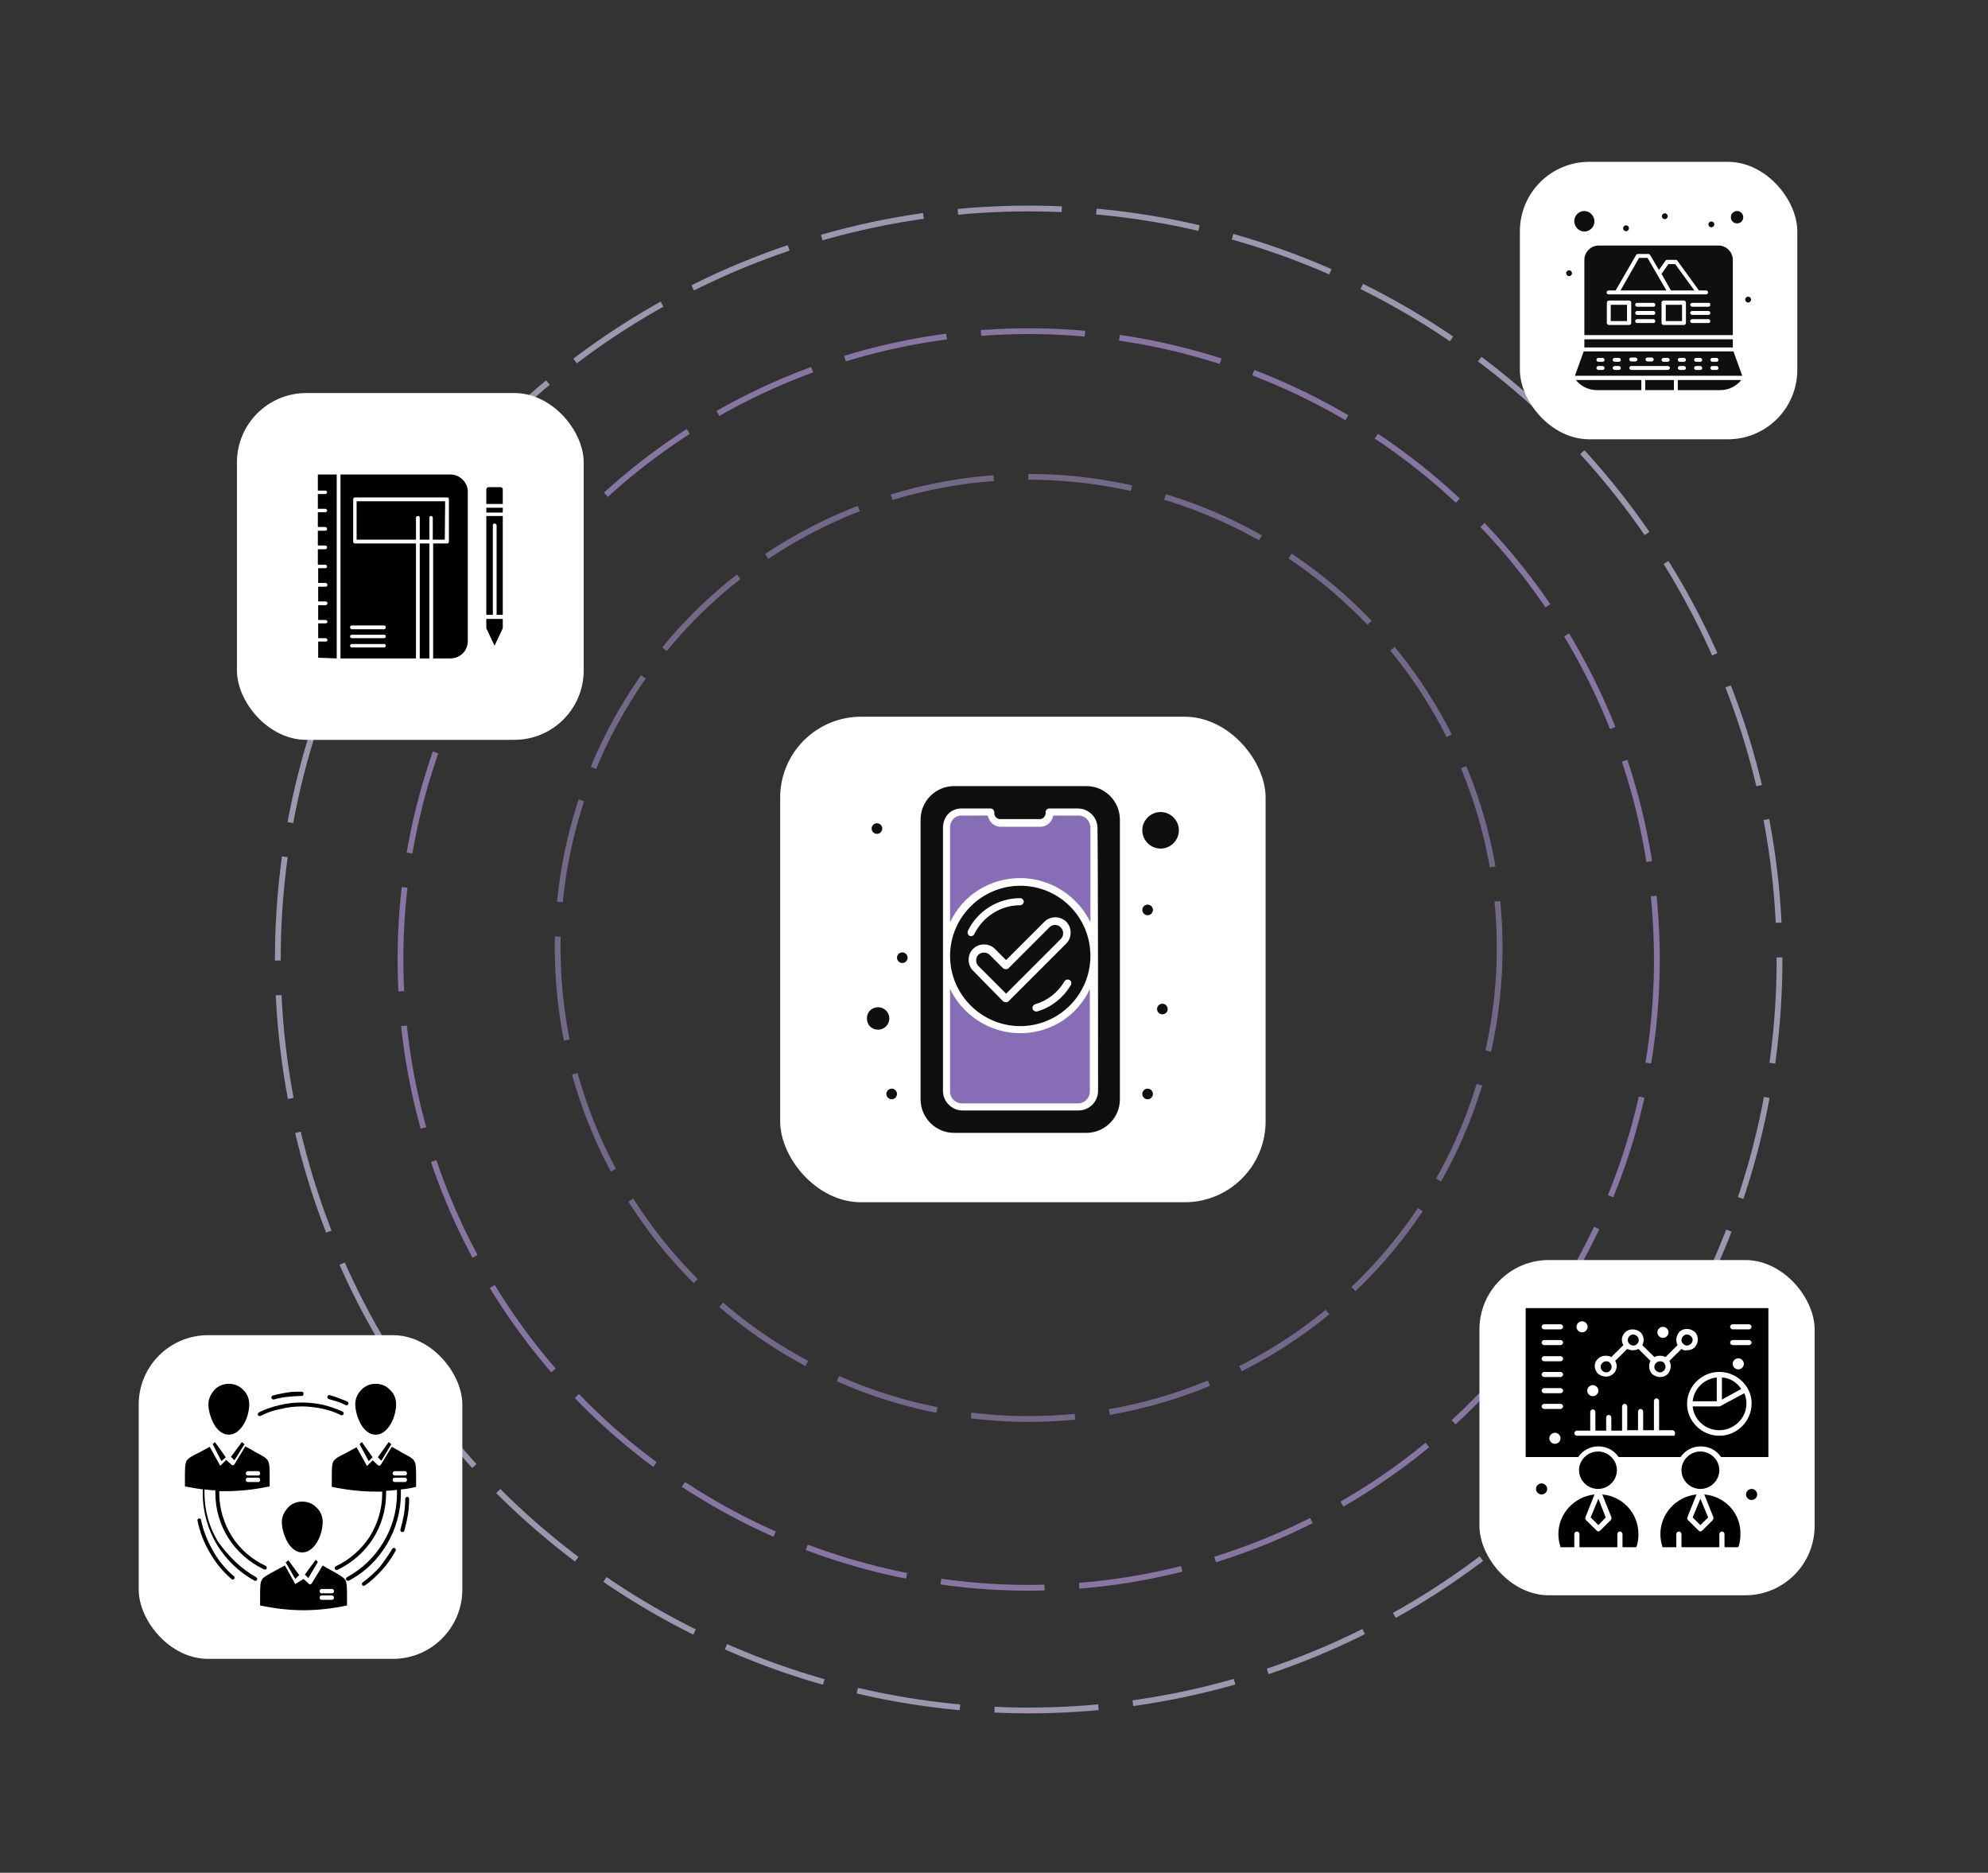 <svg width="344" height="324" viewBox="0 0 344 324" fill="none" xmlns="http://www.w3.org/2000/svg">
<rect x="0" y="0" width="344" height="324" fill="#333333" stroke="none"/>
<mask id="mask0_3251_10215" style="mask-type:alpha" maskUnits="userSpaceOnUse" x="0" y="0" width="344" height="324">
<rect width="344" height="324" fill="#D9D9D9"/>
</mask>
<g mask="url(#mask0_3251_10215)">
<circle opacity="0.68" cx="178" cy="166" r="108.703" stroke="#AD96D5" stroke-dasharray="18 6"/>
<circle opacity="0.68" cx="178" cy="164" r="81.5" stroke="#9281B0" stroke-dasharray="18 6"/>
<circle opacity="0.68" cx="130.428" cy="130.428" r="129.928" transform="matrix(1 0 3.46527e-06 1 47.571 35.572)" stroke="#D1C4E8" stroke-dasharray="18 6"/>
<rect x="41" y="68" width="60" height="60" rx="12" fill="white"/>
<path fill-rule="evenodd" clip-rule="evenodd" d="M87 108.686V107.083H84.15V108.686L85.576 111.714L87 108.686ZM87 106.371V89.273H84.15V106.371H85.278V90.876C85.278 90.698 85.397 90.579 85.576 90.579C85.753 90.579 85.931 90.698 85.931 90.876V106.371H87ZM84.15 87.195H87V84.642C87 84.523 86.941 84.464 86.881 84.404C86.822 84.345 86.703 84.286 86.644 84.286H84.507C84.388 84.286 84.328 84.345 84.269 84.404C84.209 84.464 84.15 84.583 84.15 84.642V87.195ZM84.15 88.679H87C87 88.442 87 88.145 87 87.848H84.15V88.679ZM60.877 108.865C60.7 108.865 60.581 108.746 60.581 108.508C60.581 108.33 60.7 108.212 60.877 108.212H66.459C66.636 108.212 66.755 108.33 66.755 108.508C66.755 108.686 66.636 108.865 66.459 108.865H60.877ZM60.877 110.408C60.7 110.408 60.581 110.29 60.581 110.111C60.581 109.933 60.7 109.814 60.877 109.814H66.459C66.636 109.814 66.755 109.933 66.755 110.111C66.755 110.29 66.636 110.408 66.459 110.408H60.877ZM60.877 112.011C60.7 112.011 60.581 111.893 60.581 111.714C60.581 111.536 60.7 111.417 60.877 111.417H66.459C66.636 111.417 66.755 111.536 66.755 111.714C66.755 111.893 66.636 112.011 66.459 112.011H60.877ZM61.412 86.067H77.382C77.56 86.067 77.679 86.186 77.679 86.423V93.725C77.679 93.904 77.56 94.023 77.382 94.023H74.948V113.911H77.976C79.579 113.911 80.944 112.605 80.944 110.943V85.057C80.944 84.227 80.588 83.514 80.054 82.98C79.52 82.445 78.748 82.089 77.976 82.089H58.918V113.911H71.98V94.023H61.412C61.234 94.023 61.115 93.904 61.115 93.725V86.364C61.115 86.186 61.234 86.067 61.412 86.067ZM72.633 113.911H74.295V94.023H72.633V113.911ZM77.026 86.72H61.709V93.37H71.98V89.57C71.98 89.391 72.099 89.273 72.336 89.273C72.574 89.273 72.633 89.391 72.633 89.57V93.37H74.295V89.57C74.295 89.391 74.414 89.273 74.592 89.273C74.77 89.273 74.888 89.391 74.888 89.57V93.37H76.967L77.026 86.72ZM58.265 113.911V82.089H55V84.879H56.247C56.425 84.879 56.603 84.998 56.603 85.176C56.603 85.354 56.484 85.473 56.247 85.473H55V88.026H56.247C56.425 88.026 56.603 88.145 56.603 88.323C56.603 88.501 56.484 88.62 56.247 88.62H55V91.173H56.247C56.425 91.173 56.603 91.291 56.603 91.529C56.603 91.707 56.484 91.826 56.247 91.826H55V94.378H56.247C56.425 94.378 56.603 94.497 56.603 94.675C56.603 94.853 56.484 95.031 56.247 95.031H55V97.703H56.247C56.425 97.703 56.603 97.822 56.603 98C56.603 98.178 56.484 98.297 56.306 98.297H55.059V100.85H56.306C56.484 100.85 56.662 100.968 56.662 101.206C56.662 101.384 56.543 101.503 56.306 101.503H55.059V104.056H56.306C56.484 104.056 56.662 104.174 56.662 104.352C56.662 104.531 56.543 104.709 56.306 104.709H55.059V107.262H56.306C56.484 107.262 56.662 107.38 56.662 107.559C56.662 107.737 56.543 107.855 56.306 107.855H55.059V110.408H56.306C56.484 110.408 56.662 110.527 56.662 110.705C56.662 110.883 56.543 111.002 56.306 111.002H55.059V113.792L58.265 113.911Z" fill="black"/>
<rect x="24" y="231" width="56" height="56" rx="12" fill="white"/>
<path fill-rule="evenodd" clip-rule="evenodd" d="M52.301 259.79C51.323 259.79 50.421 260.166 49.82 260.842C49.219 261.52 48.767 262.346 48.767 263.324C48.767 264.452 49.219 266.031 49.97 267.158C50.572 267.985 51.323 268.587 52.301 268.587C53.279 268.587 54.03 267.985 54.632 267.158C55.459 266.031 55.835 264.452 55.835 263.324C55.835 262.346 55.459 261.444 54.783 260.842C54.181 260.166 53.279 259.79 52.301 259.79ZM70.121 259.339C70.121 259.188 70.271 258.962 70.421 258.962C70.647 258.962 70.798 259.113 70.798 259.339C70.798 260.241 70.722 261.219 70.572 262.121C70.421 263.023 70.196 263.925 69.97 264.828C69.895 264.978 69.745 265.128 69.519 265.053C69.369 264.978 69.218 264.828 69.294 264.602C69.519 263.775 69.745 262.872 69.895 262.045C70.045 261.068 70.121 260.241 70.121 259.339ZM67.865 267.985C67.94 267.835 68.166 267.76 68.317 267.835C68.467 267.91 68.542 268.136 68.467 268.286C67.79 269.489 67.038 270.617 66.136 271.595C65.234 272.572 64.256 273.549 63.129 274.302C62.978 274.376 62.753 274.376 62.677 274.226C62.602 274.076 62.602 273.85 62.753 273.775C63.805 273.023 64.783 272.121 65.685 271.143C66.437 270.166 67.188 269.114 67.865 267.985ZM40.496 272.722C40.647 272.873 40.647 273.098 40.496 273.173C40.346 273.323 40.196 273.323 40.045 273.173C38.542 271.895 37.264 270.316 36.286 268.587C35.308 266.933 34.557 265.053 34.181 263.098C34.106 262.948 34.256 262.722 34.407 262.722C34.557 262.647 34.782 262.798 34.782 262.948C35.158 264.828 35.91 266.632 36.812 268.211C37.789 270.016 39.068 271.519 40.496 272.722ZM47.414 242.12C47.263 242.196 47.038 242.046 46.963 241.895C46.888 241.744 47.038 241.519 47.189 241.444C48.015 241.218 48.842 241.068 49.67 240.917C50.497 240.768 51.398 240.768 52.226 240.768C52.376 240.768 52.527 240.917 52.527 241.143C52.527 241.369 52.376 241.519 52.226 241.519C51.398 241.519 50.572 241.595 49.745 241.67C48.993 241.744 48.166 241.895 47.414 242.12ZM56.887 242.046C56.737 241.97 56.587 241.82 56.662 241.595C56.737 241.444 56.887 241.294 57.038 241.369C57.564 241.519 58.091 241.67 58.617 241.895C59.143 242.12 59.67 242.271 60.121 242.496C60.271 242.572 60.346 242.797 60.271 242.948C60.196 243.098 59.97 243.173 59.82 243.098C59.369 242.873 58.843 242.647 58.392 242.496C57.865 242.346 57.339 242.196 56.887 242.046ZM45.083 244.977C44.933 245.053 44.707 244.977 44.632 244.827C44.557 244.677 44.632 244.452 44.782 244.376C45.91 243.774 47.113 243.399 48.391 243.098C49.595 242.797 50.872 242.647 52.226 242.647C53.429 242.647 54.708 242.797 55.835 243.023C57.038 243.324 58.166 243.699 59.294 244.226C59.444 244.301 59.519 244.527 59.444 244.677C59.369 244.827 59.143 244.903 58.993 244.827C57.94 244.301 56.813 243.925 55.684 243.699C54.557 243.475 53.429 243.324 52.226 243.324C50.948 243.324 49.745 243.475 48.542 243.774C47.339 244 46.21 244.376 45.083 244.977ZM69.369 257.684V258.361C69.369 261.595 68.467 264.602 66.963 267.158C65.384 269.79 63.129 272.045 60.346 273.474C60.196 273.549 59.97 273.474 59.895 273.323C59.82 273.173 59.895 272.948 60.046 272.873C62.677 271.444 64.857 269.339 66.361 266.782C67.865 264.301 68.692 261.444 68.692 258.361V257.836V257.76C68.091 257.836 67.414 257.91 66.812 257.91V258.361C66.812 261.219 65.986 263.925 64.557 266.181C63.053 268.512 60.948 270.391 58.392 271.595C58.241 271.669 58.016 271.595 57.94 271.444C57.865 271.293 57.94 271.068 58.091 270.993C60.497 269.865 62.527 268.061 63.956 265.881C65.308 263.7 66.136 261.143 66.136 258.437V258.06C65.76 258.06 65.384 258.06 64.933 258.06C62.451 258.06 59.895 257.76 57.414 257.234V255.805C57.414 254.151 57.414 253.324 57.714 252.797C58.016 252.346 58.617 251.97 59.895 251.369C60.421 251.068 61.023 250.767 61.7 250.391L63.504 253.624L64.481 252.647L65.384 253.474C65.534 253.624 65.76 253.624 65.835 253.474L65.91 253.398L67.79 250.316C68.467 250.692 69.068 250.993 69.519 251.294C70.798 251.97 71.399 252.271 71.7 252.797C72 253.324 72 254.151 72 255.805V257.234C71.474 257.384 70.421 257.61 69.369 257.684ZM44.331 272.873C44.482 272.948 44.557 273.173 44.482 273.323C44.406 273.474 44.18 273.549 44.031 273.474C41.323 271.971 39.068 269.79 37.489 267.158C35.985 264.602 35.083 261.595 35.083 258.361V257.836V257.684C34.03 257.534 33.053 257.384 32 257.158V255.73C32 254.076 32 253.248 32.301 252.722C32.602 252.271 33.204 251.896 34.481 251.294C35.008 250.993 35.609 250.692 36.286 250.316L38.091 253.549C38.091 253.549 38.091 253.549 38.166 253.549L39.143 252.572L40.045 253.398C40.196 253.549 40.421 253.549 40.496 253.398L40.572 253.324L42.451 250.241C43.128 250.617 43.73 250.917 44.18 251.218C45.459 251.896 46.06 252.196 46.362 252.722C46.661 253.248 46.661 254.076 46.661 255.73V257.158C44.18 257.684 41.625 257.985 39.143 257.985C38.768 257.985 38.391 257.985 37.94 257.985C37.94 258.136 37.94 258.211 37.94 258.361C37.94 261.068 38.768 263.624 40.12 265.805C41.549 268.061 43.579 269.79 45.985 270.918C46.136 270.993 46.21 271.219 46.136 271.369C46.06 271.519 45.835 271.595 45.685 271.519C43.128 270.317 41.023 268.436 39.519 266.105C38.091 263.85 37.264 261.143 37.264 258.286C37.264 258.136 37.264 257.985 37.264 257.836C36.662 257.836 35.985 257.76 35.383 257.684V257.76V258.286C35.383 261.369 36.211 264.226 37.715 266.707C39.594 269.339 41.775 271.444 44.331 272.873ZM42.902 256.407C42.677 256.407 42.527 256.256 42.527 256.031C42.527 255.805 42.677 255.655 42.902 255.655H44.707C44.858 255.655 45.008 255.805 45.008 256.031C45.008 256.256 44.858 256.407 44.707 256.407H42.902ZM42.902 255.278C42.677 255.278 42.527 255.128 42.527 254.903C42.527 254.753 42.677 254.527 42.902 254.527H44.707C44.858 254.527 45.008 254.677 45.008 254.903C45.008 255.128 44.858 255.278 44.707 255.278H42.902ZM38.316 252.797L39.068 252.12L37.188 249.489L36.812 249.865L38.316 252.797ZM42.301 249.865L41.85 249.489L39.97 252.046L40.572 252.647L42.301 249.865ZM39.594 239.413C38.617 239.413 37.715 239.79 37.113 240.467C36.512 241.143 36.061 241.97 36.061 242.948C36.061 244.075 36.512 245.655 37.264 246.782C37.865 247.61 38.617 248.211 39.594 248.211C40.572 248.211 41.323 247.61 41.925 246.782C42.752 245.655 43.128 244.075 43.128 242.948C43.128 241.97 42.752 241.068 42.076 240.467C41.474 239.79 40.572 239.413 39.594 239.413ZM63.805 252.797L64.481 252.12L62.602 249.489L62.226 249.865L63.805 252.797ZM67.715 249.865L67.264 249.489L65.384 252.12L65.986 252.722L67.715 249.865ZM65.008 239.413C64.03 239.413 63.129 239.79 62.527 240.467C61.85 241.143 61.474 241.97 61.474 242.948C61.474 244.075 61.925 245.655 62.677 246.782C63.278 247.61 64.03 248.211 65.008 248.211C65.986 248.211 66.737 247.61 67.339 246.782C68.166 245.655 68.542 244.075 68.542 242.948C68.542 241.97 68.166 241.068 67.489 240.467C66.888 239.79 65.986 239.413 65.008 239.413ZM68.317 256.407C68.091 256.407 67.94 256.256 67.94 256.031C67.94 255.805 68.091 255.655 68.317 255.655H70.121C70.271 255.655 70.421 255.805 70.421 256.031C70.421 256.256 70.271 256.407 70.121 256.407H68.317ZM68.317 255.278C68.091 255.278 67.94 255.128 67.94 254.903C67.94 254.753 68.091 254.527 68.317 254.527H70.121C70.271 254.527 70.421 254.677 70.421 254.903C70.421 255.128 70.271 255.278 70.121 255.278H68.317ZM51.173 274.001C51.173 274.076 51.173 274.076 51.173 274.001L51.098 274.076L49.293 270.842C48.617 271.219 48.015 271.519 47.489 271.82C46.286 272.497 45.609 272.798 45.309 273.323C45.008 273.85 45.008 274.678 45.008 276.331V277.76C47.489 278.286 50.046 278.587 52.527 278.587C55.008 278.587 57.564 278.286 60.046 277.76V276.331C60.046 274.678 60.046 273.85 59.744 273.323C59.444 272.873 58.767 272.497 57.564 271.82C57.038 271.519 56.436 271.219 55.835 270.842L53.955 273.925C53.955 273.925 53.955 274.001 53.88 274.001C53.73 274.15 53.504 274.15 53.429 274.001L52.527 273.173L51.173 274.001ZM55.609 275.655C55.459 275.655 55.309 275.504 55.309 275.279C55.309 275.128 55.459 274.903 55.609 274.903H57.414C57.64 274.903 57.79 275.053 57.79 275.279C57.79 275.504 57.64 275.655 57.414 275.655H55.609ZM55.609 276.783C55.459 276.783 55.309 276.632 55.309 276.406C55.309 276.181 55.459 276.03 55.609 276.03H57.414C57.64 276.03 57.79 276.181 57.79 276.406C57.79 276.632 57.64 276.783 57.414 276.783H55.609ZM51.098 273.173L51.774 272.497L49.895 269.941L49.444 270.316L51.098 273.173ZM55.008 270.241L54.632 269.865L52.752 272.422L53.354 273.023L55.008 270.241Z" fill="black"/>
<rect x="263" y="28" width="48" height="48" rx="12" fill="white"/>
<path d="M278.043 52.337C278.043 52.168 278.212 51.999 278.381 51.999H281.93C282.099 51.999 282.268 52.168 282.268 52.337V55.887C282.268 56.056 282.099 56.225 281.93 56.225H278.381C278.212 56.225 278.043 56.056 278.043 55.887V52.337ZM278.381 50.253H279.564L283.113 44.112C283.169 43.999 283.282 43.943 283.395 43.943H285.254C285.366 43.943 285.479 43.999 285.535 44.112L287.057 46.704L288.183 45.126C288.24 45.014 288.352 44.957 288.465 44.957H289.986C290.099 44.957 290.211 45.014 290.268 45.126L293.986 50.253H295.226C295.395 50.253 295.564 50.422 295.564 50.591C295.564 50.76 295.395 50.929 295.226 50.929C294.38 50.929 279.282 50.929 278.324 50.929C278.155 50.929 277.986 50.76 277.986 50.591C278.043 50.422 278.155 50.253 278.381 50.253ZM295.958 52.732C295.958 52.901 295.789 53.07 295.62 53.07H292.803C292.634 53.07 292.465 52.901 292.465 52.732C292.465 52.563 292.634 52.394 292.803 52.394H295.62C295.845 52.337 295.958 52.507 295.958 52.732ZM295.62 54.478H292.803C292.634 54.478 292.465 54.309 292.465 54.14C292.465 53.971 292.634 53.802 292.803 53.802H295.62C295.789 53.802 295.958 53.971 295.958 54.14C295.958 54.309 295.845 54.478 295.62 54.478ZM295.62 55.887H292.803C292.634 55.887 292.465 55.718 292.465 55.549C292.465 55.38 292.634 55.211 292.803 55.211H295.62C295.789 55.211 295.958 55.38 295.958 55.549C295.958 55.718 295.845 55.887 295.62 55.887ZM291.733 55.887C291.733 56.056 291.564 56.225 291.395 56.225H287.845C287.676 56.225 287.507 56.056 287.507 55.887V52.337C287.507 52.168 287.676 51.999 287.845 51.999H291.395C291.564 51.999 291.733 52.168 291.733 52.337V55.887ZM286.099 53.07H283.282C283.113 53.07 282.944 52.901 282.944 52.732C282.944 52.563 283.113 52.394 283.282 52.394H286.099C286.268 52.394 286.437 52.563 286.437 52.732C286.437 52.901 286.324 53.07 286.099 53.07ZM286.099 54.478H283.282C283.113 54.478 282.944 54.309 282.944 54.14C282.944 53.971 283.113 53.802 283.282 53.802H286.099C286.268 53.802 286.437 53.971 286.437 54.14C286.437 54.309 286.324 54.478 286.099 54.478ZM286.099 55.887H283.282C283.113 55.887 282.944 55.718 282.944 55.549C282.944 55.38 283.113 55.211 283.282 55.211H286.099C286.268 55.211 286.437 55.38 286.437 55.549C286.437 55.718 286.324 55.887 286.099 55.887ZM274.155 44.957V57.971H299.845V44.957C299.845 43.605 298.718 42.478 297.366 42.478H276.634C275.282 42.478 274.155 43.605 274.155 44.957Z" fill="#100F0D"/>
<path d="M288.239 52.732H291.056V55.549H288.239V52.732Z" fill="#100F0D"/>
<path d="M274.155 58.703H299.845V60.112H274.155V58.703Z" fill="#100F0D"/>
<path d="M278.719 52.732H281.536V55.549H278.719V52.732Z" fill="#100F0D"/>
<path d="M284.69 65.747H289.648V67.494H284.69V65.747Z" fill="#100F0D"/>
<path d="M290.324 67.494H297.704C299.113 67.494 300.465 66.818 301.31 65.747H290.324V67.494Z" fill="#100F0D"/>
<path d="M276.296 67.494H284.014V65.747H272.69C273.535 66.818 274.888 67.494 276.296 67.494Z" fill="#100F0D"/>
<path d="M300.577 36.507C300.014 36.507 299.507 36.958 299.507 37.578C299.507 38.197 299.958 38.648 300.577 38.648C301.197 38.648 301.648 38.197 301.648 37.578C301.648 36.958 301.141 36.507 300.577 36.507Z" fill="#100F0D"/>
<path d="M285.085 44.62H283.62L280.409 50.254H288.353L285.085 44.62Z" fill="#100F0D"/>
<path d="M297.027 62.592H296.295C296.126 62.592 295.957 62.423 295.957 62.254C295.957 62.085 296.126 61.916 296.295 61.916H297.027C297.196 61.916 297.365 62.085 297.365 62.254C297.365 62.423 297.253 62.592 297.027 62.592ZM297.027 64.001H296.295C296.126 64.001 295.957 63.832 295.957 63.663C295.957 63.493 296.126 63.325 296.295 63.325H297.027C297.196 63.325 297.365 63.493 297.365 63.663C297.365 63.832 297.253 64.001 297.027 64.001ZM294.21 62.592H293.478C293.309 62.592 293.14 62.423 293.14 62.254C293.14 62.085 293.309 61.916 293.478 61.916H294.21C294.379 61.916 294.548 62.085 294.548 62.254C294.548 62.423 294.436 62.592 294.21 62.592ZM294.21 64.001H293.478C293.309 64.001 293.14 63.832 293.14 63.663C293.14 63.493 293.309 63.325 293.478 63.325H294.21C294.379 63.325 294.548 63.493 294.548 63.663C294.548 63.832 294.436 64.001 294.21 64.001ZM291.394 62.592H290.661C290.492 62.592 290.323 62.423 290.323 62.254C290.323 62.085 290.492 61.916 290.661 61.916H291.394C291.563 61.916 291.732 62.085 291.732 62.254C291.732 62.423 291.619 62.592 291.394 62.592ZM291.394 64.001H290.661C290.492 64.001 290.323 63.832 290.323 63.663C290.323 63.493 290.492 63.325 290.661 63.325H291.394C291.563 63.325 291.732 63.493 291.732 63.663C291.732 63.832 291.619 64.001 291.394 64.001ZM288.577 62.592H287.844C287.675 62.592 287.506 62.423 287.506 62.254C287.506 62.085 287.675 61.916 287.844 61.916H288.577C288.746 61.916 288.915 62.085 288.915 62.254C288.915 62.423 288.802 62.592 288.577 62.592ZM288.577 64.001H282.267C282.098 64.001 281.929 63.832 281.929 63.663C281.929 63.493 282.098 63.325 282.267 63.325H288.633C288.802 63.325 288.971 63.493 288.971 63.663C288.915 63.832 288.802 64.001 288.577 64.001ZM280.126 62.592H279.394C279.225 62.592 279.056 62.423 279.056 62.254C279.056 62.085 279.225 61.916 279.394 61.916H280.126C280.295 61.916 280.464 62.085 280.464 62.254C280.464 62.423 280.351 62.592 280.126 62.592ZM280.126 64.001H279.394C279.225 64.001 279.056 63.832 279.056 63.663C279.056 63.493 279.225 63.325 279.394 63.325H280.126C280.295 63.325 280.464 63.493 280.464 63.663C280.464 63.832 280.351 64.001 280.126 64.001ZM277.309 62.592H276.577C276.408 62.592 276.239 62.423 276.239 62.254C276.239 62.085 276.408 61.916 276.577 61.916H277.309C277.478 61.916 277.647 62.085 277.647 62.254C277.647 62.423 277.535 62.592 277.309 62.592ZM277.309 64.001H276.577C276.408 64.001 276.239 63.832 276.239 63.663C276.239 63.493 276.408 63.325 276.577 63.325H277.309C277.478 63.325 277.647 63.493 277.647 63.663C277.647 63.832 277.535 64.001 277.309 64.001ZM282.267 61.86H282.999C283.168 61.86 283.337 62.029 283.337 62.198C283.337 62.367 283.168 62.536 282.999 62.536H282.267C282.098 62.536 281.929 62.367 281.929 62.198C281.873 62.029 282.042 61.86 282.267 61.86ZM285.084 61.86H285.816C285.985 61.86 286.154 62.029 286.154 62.198C286.154 62.367 285.985 62.536 285.816 62.536H285.084C284.915 62.536 284.746 62.367 284.746 62.198C284.689 62.029 284.858 61.86 285.084 61.86ZM274.042 60.789L272.521 65.015C273.929 65.015 300.239 65.015 301.478 65.015L299.957 60.789H274.042Z" fill="#100F0D"/>
<path d="M274.155 40.056C275.112 40.056 275.901 39.267 275.901 38.31C275.901 37.352 275.112 36.507 274.155 36.507C273.197 36.507 272.408 37.296 272.408 38.253C272.408 39.211 273.197 40.056 274.155 40.056Z" fill="#100F0D"/>
<path d="M293.197 50.254L289.873 45.691H288.69L287.507 47.381L289.141 50.254H293.197Z" fill="#100F0D"/>
<path d="M296.127 38.309C296.407 38.309 296.634 38.536 296.634 38.816C296.634 39.096 296.407 39.323 296.127 39.323C295.847 39.323 295.62 39.096 295.62 38.816C295.62 38.536 295.847 38.309 296.127 38.309Z" fill="#100F0D"/>
<path d="M288.071 36.901C288.351 36.901 288.578 37.129 288.578 37.408C288.578 37.688 288.351 37.916 288.071 37.916C287.791 37.916 287.563 37.688 287.563 37.408C287.563 37.129 287.791 36.901 288.071 36.901Z" fill="#100F0D"/>
<path d="M281.366 38.986C281.646 38.986 281.873 39.214 281.873 39.493C281.873 39.773 281.646 40.001 281.366 40.001C281.086 40.001 280.859 39.773 280.859 39.493C280.859 39.214 281.086 38.986 281.366 38.986Z" fill="#100F0D"/>
<path d="M302.493 51.325C302.773 51.325 303 51.552 303 51.832C303 52.112 302.773 52.339 302.493 52.339C302.213 52.339 301.986 52.112 301.986 51.832C301.986 51.552 302.213 51.325 302.493 51.325Z" fill="#100F0D"/>
<path d="M271.507 46.761C271.788 46.761 272.014 46.988 272.014 47.268C272.014 47.548 271.788 47.775 271.507 47.775C271.226 47.775 271 47.548 271 47.268C271 46.988 271.226 46.761 271.507 46.761Z" fill="#100F0D"/>
<rect x="256" y="218" width="58" height="58" rx="12" fill="white"/>
<path d="M282.617 230.879C282.394 230.879 282.171 230.953 281.947 231.173C281.575 231.542 281.575 232.13 281.947 232.499C282.096 232.646 282.32 232.793 282.617 232.793C282.915 232.793 283.065 232.719 283.287 232.499C283.66 232.13 283.66 231.542 283.287 231.173C283.065 231.026 282.841 230.879 282.617 230.879Z" fill="black"/>
<path d="M287.234 235.516C287.011 235.516 286.787 235.59 286.564 235.811C286.414 235.958 286.266 236.179 286.266 236.473C286.266 236.768 286.34 236.915 286.564 237.136C286.712 237.283 286.936 237.43 287.234 237.43C287.532 237.43 287.68 237.357 287.904 237.136C288.053 236.988 288.202 236.768 288.202 236.473C288.202 236.179 288.053 235.958 287.904 235.737C287.756 235.59 287.532 235.516 287.234 235.516Z" fill="black"/>
<path d="M294.905 258.558L296.468 262.459C296.543 262.607 296.468 262.827 296.394 262.975L294.532 264.815C294.457 264.889 294.309 264.962 294.234 264.962C294.16 264.962 294.011 264.889 293.936 264.815L292.075 262.975C291.926 262.827 291.926 262.68 292 262.459L293.564 258.558C290.064 258.926 287.309 261.87 287.309 265.404C287.309 266.214 287.457 266.95 287.681 267.686H290.064V265.404C290.064 265.183 290.288 264.962 290.511 264.962C290.735 264.962 290.958 265.183 290.958 265.404V267.686H297.511V265.404C297.511 265.183 297.734 264.962 297.958 264.962C298.181 264.962 298.405 265.183 298.405 265.404V267.686H300.787C301.086 266.95 301.16 266.14 301.16 265.404C301.234 261.797 298.479 258.852 294.905 258.558Z" fill="black"/>
<path d="M297.957 238.315V242.143L301.308 240.302C300.563 239.198 299.372 238.388 297.957 238.315Z" fill="black"/>
<path d="M277.926 235.516C277.702 235.516 277.48 235.59 277.256 235.811C276.883 236.179 276.883 236.768 277.256 237.136C277.405 237.283 277.628 237.43 277.926 237.43C278.224 237.43 278.373 237.357 278.596 237.136C278.968 236.768 278.968 236.179 278.596 235.811C278.447 235.59 278.224 235.516 277.926 235.516Z" fill="black"/>
<path d="M292.596 232.499C292.744 232.351 292.893 232.057 292.893 231.836C292.893 231.615 292.819 231.394 292.596 231.173C292.447 231.026 292.148 230.879 291.925 230.879C291.702 230.879 291.478 230.953 291.255 231.173C291.106 231.321 290.957 231.615 290.957 231.836C290.957 232.057 291.031 232.278 291.255 232.499C291.404 232.646 291.627 232.793 291.925 232.793C292.223 232.793 292.372 232.646 292.596 232.499Z" fill="black"/>
<path d="M297.064 238.314C294.905 238.535 293.117 240.228 292.894 242.437H297.064V238.314Z" fill="black"/>
<path d="M297.734 243.246C297.66 243.32 297.66 243.246 297.734 243.246C297.66 243.32 297.585 243.32 297.585 243.32H297.511H292.894C293.117 245.676 295.128 247.442 297.511 247.442C300.042 247.442 302.202 245.381 302.202 242.805C302.202 242.142 302.053 241.553 301.83 241.038L297.734 243.246Z" fill="black"/>
<path d="M297.51 254.362C297.51 252.595 296.021 251.123 294.234 251.123C292.447 251.123 290.957 252.595 290.957 254.362C290.957 256.128 292.447 257.601 294.234 257.601C296.021 257.601 297.51 256.128 297.51 254.362Z" fill="black"/>
<path d="M294.234 263.858L295.575 262.533L294.234 259.294L292.894 262.533L294.234 263.858Z" fill="black"/>
<path d="M276.586 263.858L277.852 262.533L276.586 259.294L275.245 262.533L276.586 263.858Z" fill="black"/>
<path d="M277.256 258.558L278.819 262.459C278.894 262.607 278.819 262.827 278.745 262.975L276.883 264.815C276.809 264.889 276.659 264.962 276.586 264.962C276.511 264.962 276.362 264.889 276.288 264.815L274.426 262.975C274.277 262.827 274.277 262.68 274.352 262.459L275.915 258.558C272.416 258.926 269.66 261.87 269.66 265.404C269.66 266.214 269.809 266.95 270.033 267.686H272.416V265.404C272.416 265.183 272.639 264.962 272.862 264.962C273.085 264.962 273.309 265.183 273.309 265.404V267.686H279.862V265.404C279.862 265.183 280.085 264.962 280.308 264.962C280.532 264.962 280.755 265.183 280.755 265.404V267.686H283.138C283.437 266.95 283.511 266.14 283.511 265.404C283.511 261.797 280.755 258.852 277.256 258.558Z" fill="black"/>
<path d="M266.755 256.644C266.234 256.644 265.787 257.085 265.787 257.601C265.787 258.116 266.234 258.558 266.755 258.558C267.276 258.558 267.724 258.116 267.724 257.601C267.724 257.085 267.276 256.644 266.755 256.644Z" fill="black"/>
<path d="M279.787 254.362C279.787 252.595 278.297 251.123 276.51 251.123C274.723 251.123 273.233 252.595 273.233 254.362C273.233 256.128 274.723 257.601 276.51 257.601C278.297 257.601 279.787 256.128 279.787 254.362Z" fill="black"/>
<path d="M302.649 229.995H299.819C299.596 229.995 299.373 229.774 299.373 229.554C299.373 229.333 299.596 229.112 299.819 229.112H302.649C302.873 229.112 303.096 229.333 303.096 229.554C303.096 229.774 302.873 229.995 302.649 229.995ZM302.649 232.719H299.819C299.596 232.719 299.373 232.498 299.373 232.277C299.373 232.056 299.596 231.836 299.819 231.836H302.649C302.873 231.836 303.096 232.056 303.096 232.277C303.096 232.498 302.873 232.719 302.649 232.719ZM299.819 235.958C299.819 235.443 300.266 235.001 300.787 235.001C301.309 235.001 301.755 235.443 301.755 235.958C301.755 236.473 301.309 236.915 300.787 236.915C300.266 236.915 299.819 236.473 299.819 235.958ZM297.511 248.399C294.457 248.399 291.926 245.896 291.926 242.878C291.926 239.86 294.457 237.357 297.511 237.357C299.596 237.357 301.458 238.535 302.425 240.228C302.873 241.037 303.096 241.921 303.096 242.804C303.096 245.896 300.564 248.399 297.511 248.399ZM290.958 233.382L288.872 235.443C289.022 235.737 289.096 236.032 289.096 236.4C289.096 236.915 288.872 237.357 288.575 237.725C288.202 238.093 287.756 238.24 287.234 238.24C286.713 238.24 286.266 238.019 285.894 237.725C285.522 237.357 285.372 236.915 285.372 236.4C285.372 236.032 285.447 235.737 285.596 235.443L283.511 233.382C283.213 233.529 282.915 233.602 282.544 233.602C282.171 233.602 281.873 233.529 281.575 233.382L279.49 235.443C279.937 236.179 279.787 237.062 279.192 237.651C278.819 238.019 278.373 238.166 277.852 238.166C277.331 238.166 276.883 237.946 276.511 237.651C275.767 236.915 275.767 235.737 276.511 235.075C276.883 234.707 277.331 234.559 277.852 234.559C278.224 234.559 278.522 234.633 278.819 234.78L280.905 232.719C280.458 231.983 280.607 231.099 281.202 230.511C281.575 230.142 282.022 229.995 282.544 229.995C283.065 229.995 283.511 230.216 283.883 230.511C284.48 231.099 284.553 232.056 284.181 232.719L286.266 234.78C286.564 234.633 286.862 234.559 287.234 234.559C287.607 234.559 287.905 234.633 288.202 234.78L290.288 232.719C290.138 232.425 290.064 232.13 290.064 231.762C290.064 231.247 290.288 230.805 290.585 230.437C290.958 230.069 291.404 229.922 291.926 229.922C292.448 229.922 292.894 230.142 293.266 230.437C293.639 230.805 293.787 231.247 293.787 231.762C293.787 232.277 293.564 232.719 293.266 233.087C292.894 233.455 292.448 233.602 291.926 233.602C291.553 233.676 291.256 233.602 290.958 233.382ZM289.617 248.399H272.862C272.639 248.399 272.416 248.178 272.416 247.957C272.416 247.736 272.639 247.515 272.862 247.515H275.17V244.276C275.17 244.056 275.394 243.835 275.617 243.835C275.841 243.835 276.064 244.056 276.064 244.276V247.515H277.926V245.233C277.926 245.013 278.149 244.792 278.373 244.792C278.596 244.792 278.819 245.013 278.819 245.233V247.515H280.681V243.319C280.681 243.099 280.905 242.878 281.128 242.878C281.351 242.878 281.575 243.099 281.575 243.319V247.442H283.437V244.203C283.437 243.982 283.659 243.761 283.883 243.761C284.107 243.761 284.33 243.982 284.33 244.203V247.442H286.192V242.362C286.192 242.142 286.415 241.921 286.639 241.921C286.862 241.921 287.086 242.142 287.086 242.362V247.442H289.393C289.617 247.442 289.841 247.663 289.841 247.884C289.841 248.104 289.841 248.399 289.617 248.399ZM270.033 229.995H267.203C266.979 229.995 266.755 229.774 266.755 229.554C266.755 229.333 266.979 229.112 267.203 229.112H270.033C270.256 229.112 270.479 229.333 270.479 229.554C270.479 229.774 270.256 229.995 270.033 229.995ZM270.033 232.719H267.203C266.979 232.719 266.755 232.498 266.755 232.277C266.755 232.056 266.979 231.836 267.203 231.836H270.033C270.256 231.836 270.479 232.056 270.479 232.277C270.479 232.498 270.256 232.719 270.033 232.719ZM270.033 235.516H267.203C266.979 235.516 266.755 235.295 266.755 235.075C266.755 234.854 266.979 234.633 267.203 234.633H270.033C270.256 234.633 270.479 234.854 270.479 235.075C270.479 235.295 270.256 235.516 270.033 235.516ZM270.033 238.24H267.203C266.979 238.24 266.755 238.019 266.755 237.798C266.755 237.578 266.979 237.357 267.203 237.357H270.033C270.256 237.357 270.479 237.578 270.479 237.798C270.479 238.019 270.256 238.24 270.033 238.24ZM270.033 241.037H267.203C266.979 241.037 266.755 240.817 266.755 240.596C266.755 240.375 266.979 240.154 267.203 240.154H270.033C270.256 240.154 270.479 240.375 270.479 240.596C270.479 240.817 270.256 241.037 270.033 241.037ZM270.033 243.761H267.203C266.979 243.761 266.755 243.54 266.755 243.319C266.755 243.099 266.979 242.878 267.203 242.878H270.033C270.256 242.878 270.479 243.099 270.479 243.319C270.479 243.54 270.256 243.761 270.033 243.761ZM269.064 249.798C268.543 249.798 268.097 249.356 268.097 248.841C268.097 248.325 268.543 247.884 269.064 247.884C269.585 247.884 270.033 248.325 270.033 248.841C270.033 249.356 269.585 249.798 269.064 249.798ZM273.755 228.597C274.277 228.597 274.724 229.038 274.724 229.554C274.724 230.069 274.277 230.511 273.755 230.511C273.234 230.511 272.788 230.069 272.788 229.554C272.788 229.038 273.234 228.597 273.755 228.597ZM275.617 239.639C276.138 239.639 276.586 240.08 276.586 240.596C276.586 241.111 276.138 241.553 275.617 241.553C275.096 241.553 274.649 241.111 274.649 240.596C274.649 240.08 275.096 239.639 275.617 239.639ZM287.756 229.554C288.277 229.554 288.723 229.995 288.723 230.511C288.723 231.026 288.277 231.468 287.756 231.468C287.234 231.468 286.787 231.026 286.787 230.511C286.787 229.995 287.234 229.554 287.756 229.554ZM264 226.315V252.08H273.085C273.83 250.975 275.096 250.239 276.586 250.239C278.074 250.239 279.341 250.975 280.086 252.08H290.809C291.553 250.975 292.819 250.239 294.309 250.239C295.798 250.239 297.064 250.975 297.809 252.08H306V226.315H264Z" fill="black"/>
<path d="M303.096 257.601C302.575 257.601 302.128 258.042 302.128 258.558C302.128 259.073 302.575 259.515 303.096 259.515C303.618 259.515 304.064 259.073 304.064 258.558C304.064 258.042 303.618 257.601 303.096 257.601Z" fill="black"/>
<rect x="135" y="124" width="84" height="84" rx="14" fill="white"/>
<path d="M176.541 178.756C171.235 178.756 166.541 175.592 164.398 171.103V188.858C164.398 189.98 165.317 190.898 166.439 190.898H186.541C187.664 190.898 188.582 189.98 188.582 188.858V171.103C186.541 175.592 181.949 178.756 176.541 178.756Z" fill="#876CB6"/>
<path d="M181.644 160.388L174.501 167.531C174.297 167.735 173.889 167.735 173.582 167.531L171.235 165.184C170.725 164.674 169.807 164.674 169.297 165.184C168.787 165.694 168.787 166.612 169.297 167.123L174.093 171.918L183.582 162.429C184.093 161.918 184.093 161 183.582 160.49C183.072 159.878 182.154 159.878 181.644 160.388Z" fill="#100F0D"/>
<path d="M184.5 163.246L174.5 173.246C174.296 173.45 173.888 173.45 173.582 173.246L168.378 167.939C167.358 166.919 167.358 165.184 168.378 164.164C169.398 163.143 171.133 163.143 172.154 164.164L174.092 166.103L180.725 159.47C181.745 158.45 183.48 158.45 184.5 159.47C185.521 160.49 185.521 162.225 184.5 163.246ZM185.317 170.388C183.99 172.633 181.949 174.266 179.5 174.98C179.194 175.082 178.786 174.878 178.684 174.572C178.582 174.266 178.786 173.858 179.092 173.756C181.235 173.143 183.072 171.715 184.194 169.776C184.398 169.47 184.807 169.368 185.113 169.572C185.419 169.776 185.419 170.082 185.317 170.388ZM167.46 161.103C169.092 157.633 172.664 155.388 176.541 155.388C176.847 155.388 177.154 155.695 177.154 156.001C177.154 156.307 176.847 156.613 176.541 156.613C173.174 156.613 170.113 158.552 168.582 161.613C168.48 161.919 168.072 162.021 167.766 161.919C167.46 161.715 167.358 161.409 167.46 161.103ZM176.541 153.246C169.909 153.246 164.398 158.654 164.398 165.388C164.398 172.123 169.909 177.531 176.541 177.531C183.174 177.531 188.684 172.123 188.684 165.388C188.684 158.654 183.276 153.246 176.541 153.246Z" fill="#100F0D"/>
<path d="M153.887 176.204C153.887 175.183 153.071 174.265 151.949 174.265C150.826 174.265 150.01 175.081 150.01 176.204C150.01 177.326 150.826 178.143 151.949 178.143C153.071 178.143 153.887 177.224 153.887 176.204Z" fill="#100F0D"/>
<path d="M186.643 141.102H182.256C182.051 142.225 181.133 143.041 180.011 143.041H173.174C172.051 143.041 171.133 142.225 170.929 141.102H166.337C165.215 141.102 164.398 142.021 164.398 143.143V159.572C166.541 154.98 171.133 151.919 176.541 151.919C181.847 151.919 186.541 155.082 188.684 159.572V143.245C188.684 142.021 187.766 141.102 186.643 141.102Z" fill="#876CB6"/>
<path d="M200.826 140.489C199.092 140.489 197.663 141.917 197.663 143.652C197.663 145.387 199.092 146.815 200.826 146.815C202.561 146.815 203.99 145.387 203.99 143.652C203.99 141.917 202.561 140.489 200.826 140.489Z" fill="#100F0D"/>
<path d="M151.745 142.429C152.252 142.429 152.663 142.84 152.663 143.347C152.663 143.854 152.252 144.266 151.745 144.266C151.237 144.266 150.826 143.854 150.826 143.347C150.826 142.84 151.237 142.429 151.745 142.429Z" fill="#100F0D"/>
<path d="M156.133 164.775C156.641 164.775 157.052 165.186 157.052 165.693C157.052 166.201 156.641 166.612 156.133 166.612C155.625 166.612 155.215 166.201 155.215 165.693C155.215 165.186 155.625 164.775 156.133 164.775Z" fill="#100F0D"/>
<path d="M201.133 173.653C201.64 173.653 202.052 174.064 202.052 174.571C202.052 175.078 201.64 175.489 201.133 175.489C200.626 175.489 200.215 175.078 200.215 174.571C200.215 174.064 200.626 173.653 201.133 173.653Z" fill="#100F0D"/>
<path d="M154.295 188.347C154.802 188.347 155.214 188.759 155.214 189.266C155.214 189.773 154.802 190.184 154.295 190.184C153.788 190.184 153.377 189.773 153.377 189.266C153.377 188.759 153.788 188.347 154.295 188.347Z" fill="#100F0D"/>
<path d="M190.009 188.755C190.009 190.592 188.479 192.122 186.642 192.122H166.54C164.703 192.122 163.172 190.592 163.172 188.755V143.245C163.172 141.306 164.499 139.878 166.336 139.878H171.438C171.744 139.878 172.05 140.184 172.05 140.49V140.694C172.05 141.306 172.56 141.714 173.07 141.714H179.907C180.519 141.714 180.928 141.204 180.928 140.694V140.49C180.928 140.184 181.234 139.878 181.54 139.878H186.54C188.377 139.878 189.907 141.408 189.907 143.245C190.009 147.939 190.009 183.449 190.009 188.755ZM187.968 136H165.111C161.948 136 159.295 138.551 159.295 141.816V190.184C159.295 193.347 161.846 196 165.111 196H187.968C191.132 196 193.785 193.449 193.785 190.184V141.816C193.785 138.653 191.234 136 187.968 136Z" fill="#100F0D"/>
<path d="M198.581 156.511C199.089 156.511 199.5 156.922 199.5 157.429C199.5 157.936 199.089 158.348 198.581 158.348C198.074 158.348 197.663 157.936 197.663 157.429C197.663 156.922 198.074 156.511 198.581 156.511Z" fill="#100F0D"/>
<path d="M198.581 188.347C199.089 188.347 199.5 188.759 199.5 189.266C199.5 189.773 199.089 190.184 198.581 190.184C198.074 190.184 197.663 189.773 197.663 189.266C197.663 188.759 198.074 188.347 198.581 188.347Z" fill="#100F0D"/>
</g>
</svg>
